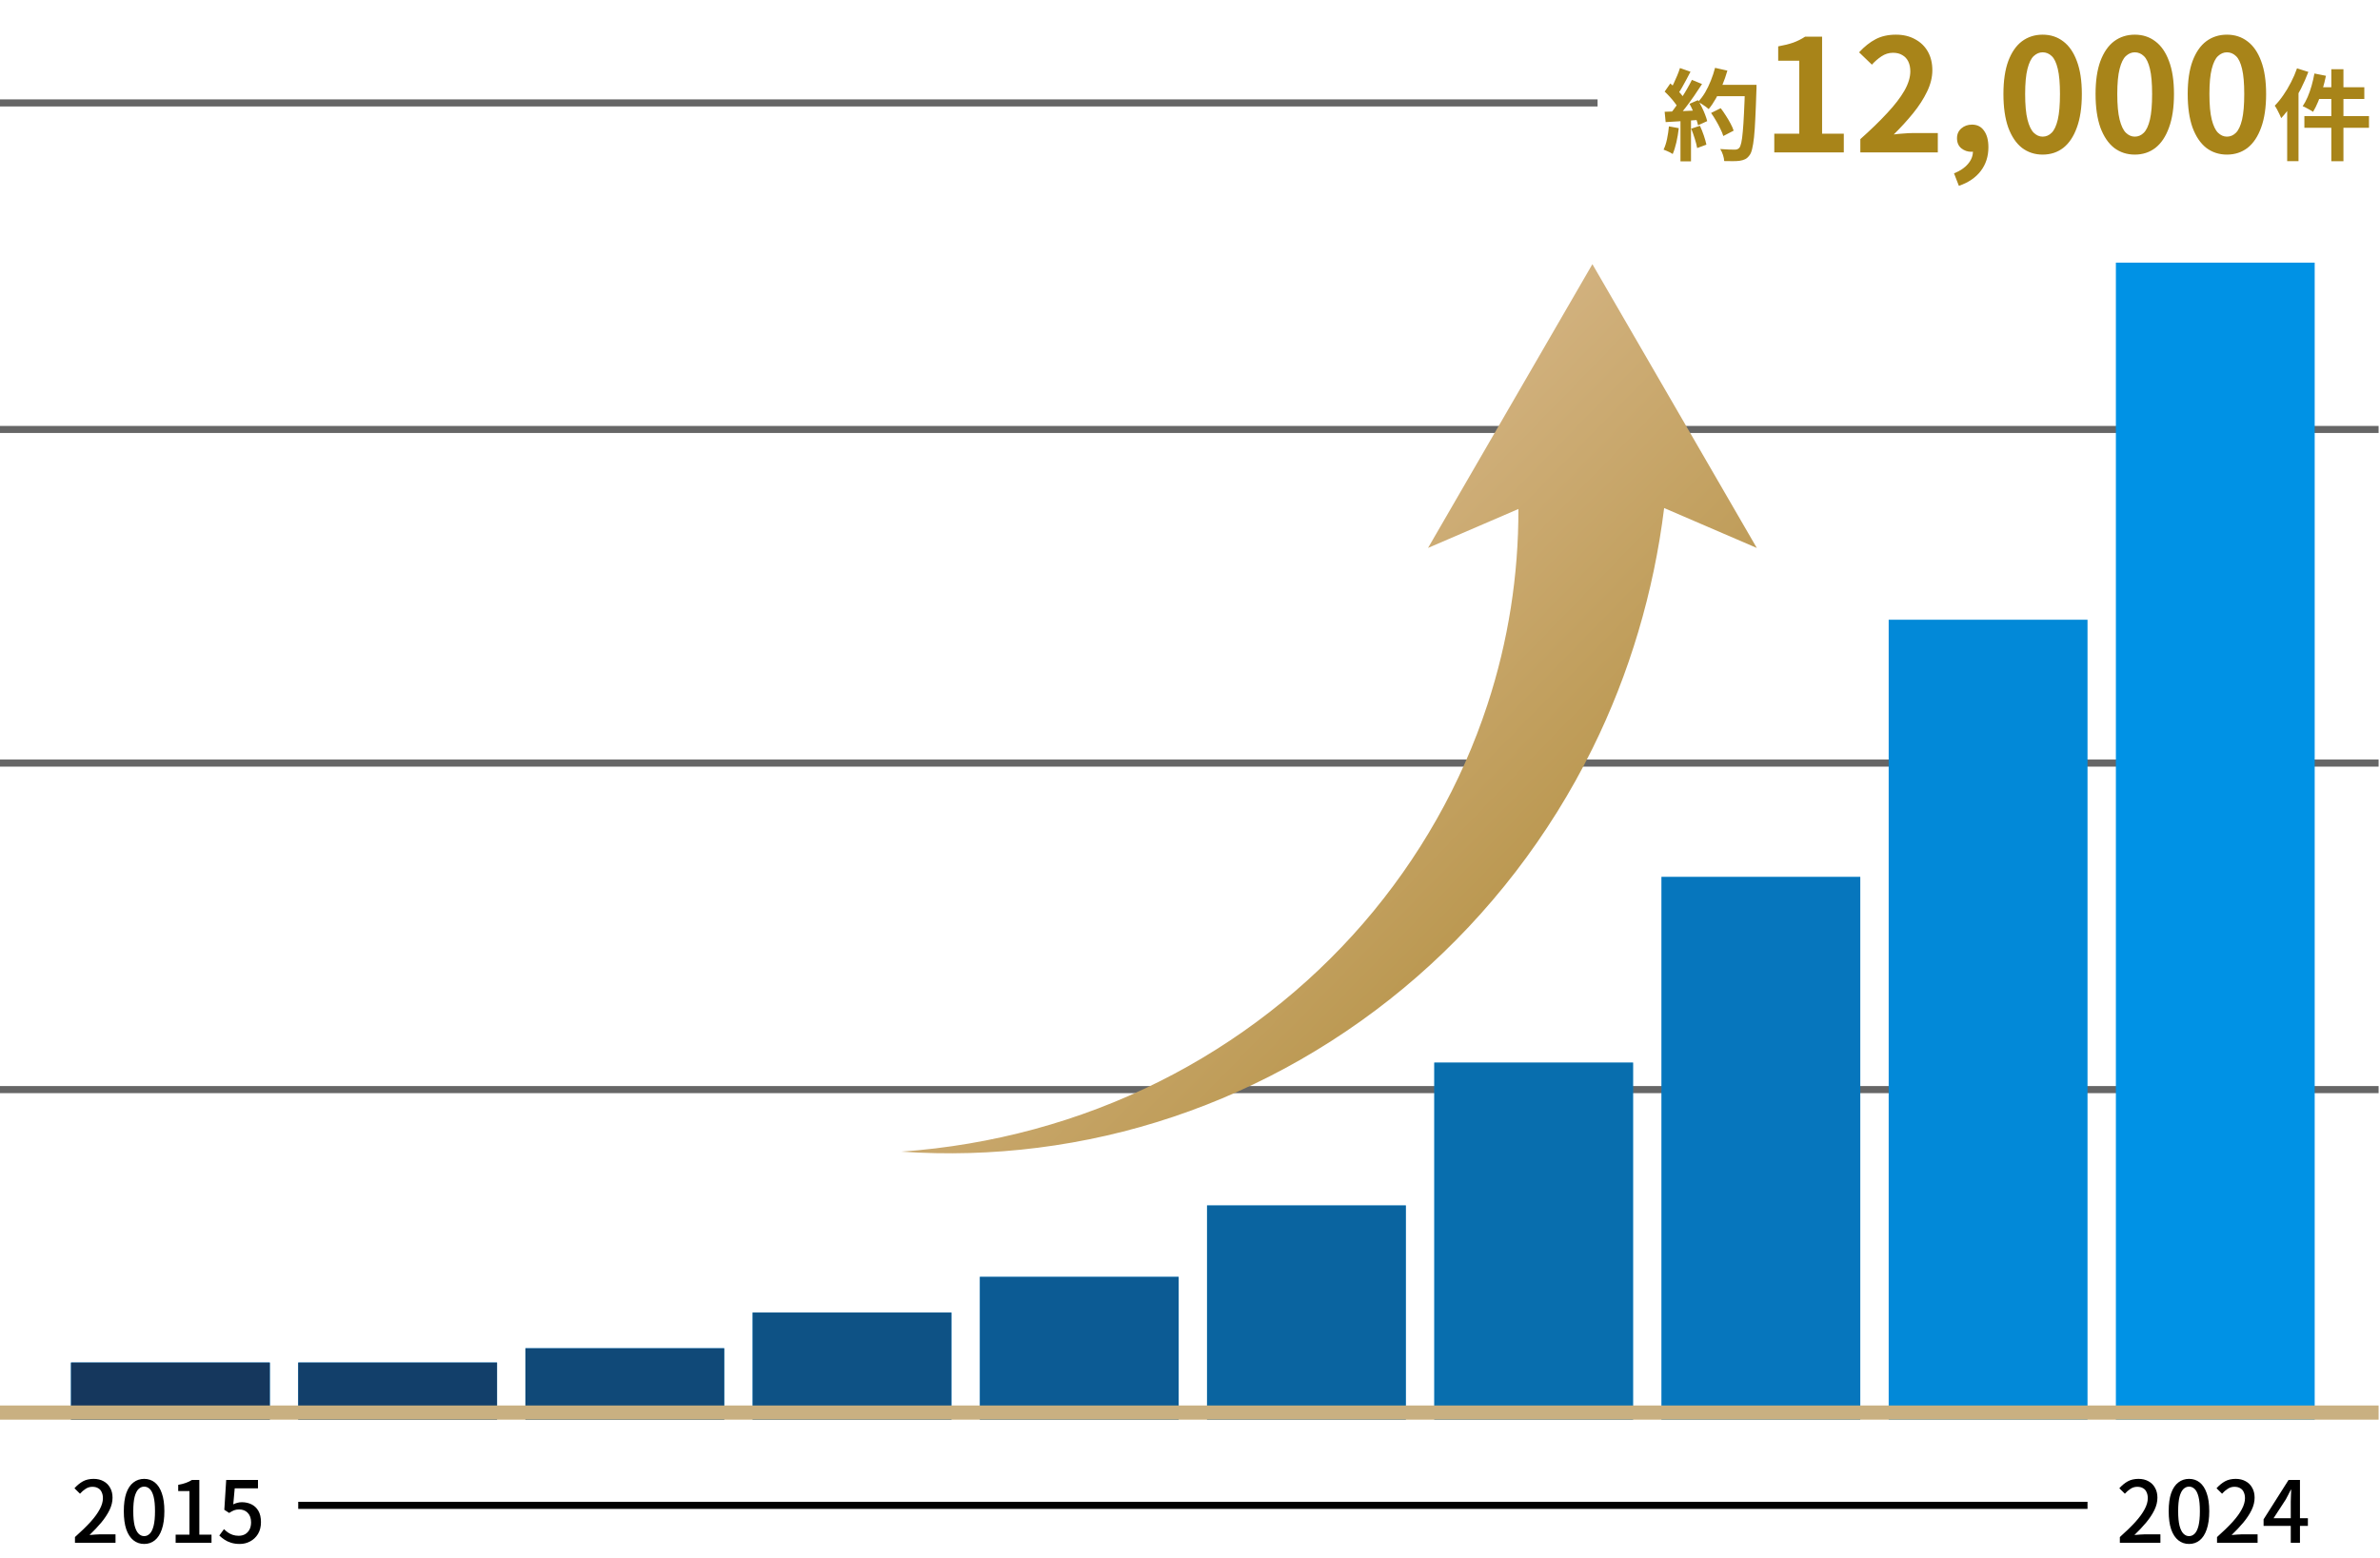 <svg width="281" height="184" viewBox="0 0 281 184" fill="none" xmlns="http://www.w3.org/2000/svg">
<path d="M0 12.156L188.621 12.156" stroke="#666666" stroke-width="0.838"/>
<line x1="3.80305e-08" y1="50.718" x2="280.836" y2="50.719" stroke="#666666" stroke-width="0.838"/>
<line x1="3.80305e-08" y1="90.119" x2="280.836" y2="90.119" stroke="#666666" stroke-width="0.838"/>
<line x1="3.80305e-08" y1="128.681" x2="280.836" y2="128.681" stroke="#666666" stroke-width="0.838"/>
<rect x="8.383" y="160.916" width="23.473" height="6.748" fill="#0092E5"/>
<rect x="8.383" y="160.916" width="23.473" height="6.748" fill="#15375D"/>
<rect x="35.211" y="160.916" width="23.473" height="6.748" fill="#0092E5"/>
<rect x="35.211" y="160.916" width="23.473" height="6.748" fill="#15375D" fill-opacity="0.9"/>
<rect x="62.035" y="159.229" width="23.473" height="8.435" fill="#0092E5"/>
<rect x="62.035" y="159.229" width="23.473" height="8.435" fill="#15375D" fill-opacity="0.8"/>
<rect x="88.859" y="155.012" width="23.473" height="12.652" fill="#0092E5"/>
<rect x="88.859" y="155.012" width="23.473" height="12.652" fill="#15375D" fill-opacity="0.7"/>
<rect x="115.688" y="150.793" width="23.473" height="16.87" fill="#0092E5"/>
<rect x="115.688" y="150.793" width="23.473" height="16.87" fill="#15375D" fill-opacity="0.6"/>
<rect x="142.512" y="142.358" width="23.473" height="25.305" fill="#0092E5"/>
<rect x="142.512" y="142.358" width="23.473" height="25.305" fill="#15375D" fill-opacity="0.5"/>
<rect x="169.34" y="125.489" width="23.473" height="42.175" fill="#0092E5"/>
<rect x="169.34" y="125.489" width="23.473" height="42.175" fill="#15375D" fill-opacity="0.4"/>
<rect x="196.164" y="103.558" width="23.473" height="64.105" fill="#0092E5"/>
<rect x="196.164" y="103.558" width="23.473" height="64.105" fill="#15375D" fill-opacity="0.3"/>
<rect x="222.992" y="73.192" width="23.473" height="94.471" fill="#0092E5"/>
<rect x="222.992" y="73.192" width="23.473" height="94.471" fill="#15375D" fill-opacity="0.1"/>
<rect x="249.816" y="31.018" width="23.473" height="136.646" fill="#0092E5"/>
<line y1="166.825" x2="280.836" y2="166.825" stroke="#C9B081" stroke-width="1.677"/>
<line x1="35.211" y1="177.781" x2="246.467" y2="177.781" stroke="black" stroke-width="0.838"/>
<path d="M8.851 182.199V181.525C9.582 180.875 10.192 180.281 10.682 179.745C11.171 179.201 11.537 178.698 11.778 178.236C12.027 177.773 12.151 177.34 12.151 176.938C12.151 176.67 12.104 176.435 12.01 176.234C11.923 176.026 11.785 175.868 11.597 175.761C11.416 175.647 11.185 175.59 10.903 175.59C10.615 175.59 10.35 175.67 10.108 175.831C9.867 175.986 9.646 176.177 9.445 176.405L8.791 175.761C9.106 175.412 9.438 175.141 9.787 174.946C10.142 174.752 10.565 174.654 11.054 174.654C11.503 174.654 11.896 174.748 12.231 174.936C12.566 175.117 12.825 175.375 13.006 175.711C13.194 176.039 13.287 176.428 13.287 176.878C13.287 177.354 13.17 177.837 12.935 178.326C12.7 178.809 12.379 179.299 11.97 179.795C11.56 180.285 11.094 180.781 10.571 181.284C10.766 181.264 10.97 181.247 11.185 181.233C11.406 181.213 11.604 181.203 11.778 181.203H13.639V182.199H8.851ZM17.023 182.34C16.54 182.34 16.117 182.196 15.755 181.907C15.393 181.619 15.111 181.19 14.91 180.62C14.716 180.043 14.618 179.325 14.618 178.467C14.618 177.609 14.716 176.898 14.91 176.334C15.111 175.771 15.393 175.352 15.755 175.077C16.117 174.795 16.54 174.654 17.023 174.654C17.506 174.654 17.925 174.795 18.28 175.077C18.636 175.359 18.911 175.781 19.105 176.344C19.306 176.901 19.407 177.609 19.407 178.467C19.407 179.325 19.306 180.043 19.105 180.62C18.911 181.19 18.636 181.619 18.28 181.907C17.925 182.196 17.506 182.34 17.023 182.34ZM17.023 181.415C17.271 181.415 17.492 181.317 17.687 181.123C17.881 180.928 18.032 180.616 18.139 180.187C18.247 179.751 18.3 179.178 18.3 178.467C18.3 177.756 18.247 177.189 18.139 176.767C18.032 176.344 17.881 176.039 17.687 175.851C17.492 175.664 17.271 175.57 17.023 175.57C16.774 175.57 16.553 175.664 16.359 175.851C16.164 176.039 16.01 176.344 15.896 176.767C15.789 177.189 15.735 177.756 15.735 178.467C15.735 179.178 15.789 179.751 15.896 180.187C16.01 180.616 16.164 180.928 16.359 181.123C16.553 181.317 16.774 181.415 17.023 181.415ZM20.738 182.199V181.244H22.368V176.093H21.04V175.359C21.388 175.298 21.69 175.221 21.945 175.127C22.207 175.033 22.445 174.919 22.659 174.785H23.535V181.244H24.973V182.199H20.738ZM28.316 182.34C27.934 182.34 27.592 182.293 27.29 182.199C26.988 182.105 26.723 181.981 26.495 181.827C26.267 181.673 26.066 181.512 25.892 181.344L26.445 180.59C26.586 180.73 26.74 180.861 26.908 180.982C27.075 181.096 27.263 181.19 27.471 181.264C27.686 181.337 27.924 181.374 28.185 181.374C28.46 181.374 28.708 181.314 28.93 181.193C29.151 181.066 29.325 180.885 29.453 180.65C29.58 180.409 29.644 180.124 29.644 179.795C29.644 179.312 29.513 178.936 29.252 178.668C28.997 178.4 28.658 178.266 28.236 178.266C28.001 178.266 27.8 178.299 27.632 178.366C27.464 178.434 27.273 178.537 27.059 178.678L26.485 178.306L26.706 174.785H30.459V175.771H27.712L27.541 177.662C27.702 177.582 27.863 177.521 28.024 177.481C28.185 177.434 28.363 177.411 28.558 177.411C28.973 177.411 29.352 177.495 29.694 177.662C30.036 177.83 30.308 178.088 30.509 178.437C30.71 178.779 30.811 179.222 30.811 179.765C30.811 180.308 30.694 180.774 30.459 181.163C30.224 181.545 29.916 181.837 29.533 182.038C29.158 182.239 28.752 182.34 28.316 182.34Z" fill="black"/>
<path d="M250.285 182.199V181.525C251.016 180.875 251.626 180.281 252.115 179.745C252.605 179.201 252.971 178.698 253.212 178.236C253.46 177.773 253.584 177.34 253.584 176.938C253.584 176.67 253.537 176.435 253.443 176.234C253.356 176.026 253.219 175.868 253.031 175.761C252.85 175.647 252.618 175.59 252.337 175.59C252.048 175.59 251.783 175.67 251.542 175.831C251.301 175.986 251.079 176.177 250.878 176.405L250.224 175.761C250.539 175.412 250.871 175.141 251.22 174.946C251.576 174.752 251.998 174.654 252.488 174.654C252.937 174.654 253.329 174.748 253.665 174.936C254 175.117 254.258 175.375 254.439 175.711C254.627 176.039 254.721 176.428 254.721 176.878C254.721 177.354 254.604 177.837 254.369 178.326C254.134 178.809 253.812 179.299 253.403 179.795C252.994 180.285 252.528 180.781 252.005 181.284C252.199 181.264 252.404 181.247 252.618 181.233C252.84 181.213 253.038 181.203 253.212 181.203H255.073V182.199H250.285ZM258.456 182.34C257.973 182.34 257.551 182.196 257.189 181.907C256.827 181.619 256.545 181.19 256.344 180.62C256.149 180.043 256.052 179.325 256.052 178.467C256.052 177.609 256.149 176.898 256.344 176.334C256.545 175.771 256.827 175.352 257.189 175.077C257.551 174.795 257.973 174.654 258.456 174.654C258.939 174.654 259.358 174.795 259.714 175.077C260.069 175.359 260.344 175.781 260.539 176.344C260.74 176.901 260.84 177.609 260.84 178.467C260.84 179.325 260.74 180.043 260.539 180.62C260.344 181.19 260.069 181.619 259.714 181.907C259.358 182.196 258.939 182.34 258.456 182.34ZM258.456 181.415C258.704 181.415 258.926 181.317 259.12 181.123C259.315 180.928 259.466 180.616 259.573 180.187C259.68 179.751 259.734 179.178 259.734 178.467C259.734 177.756 259.68 177.189 259.573 176.767C259.466 176.344 259.315 176.039 259.12 175.851C258.926 175.664 258.704 175.57 258.456 175.57C258.208 175.57 257.987 175.664 257.792 175.851C257.598 176.039 257.444 176.344 257.33 176.767C257.222 177.189 257.169 177.756 257.169 178.467C257.169 179.178 257.222 179.751 257.33 180.187C257.444 180.616 257.598 180.928 257.792 181.123C257.987 181.317 258.208 181.415 258.456 181.415ZM261.759 182.199V181.525C262.49 180.875 263.1 180.281 263.59 179.745C264.079 179.201 264.445 178.698 264.686 178.236C264.935 177.773 265.059 177.34 265.059 176.938C265.059 176.67 265.012 176.435 264.918 176.234C264.831 176.026 264.693 175.868 264.505 175.761C264.324 175.647 264.093 175.59 263.811 175.59C263.523 175.59 263.258 175.67 263.017 175.831C262.775 175.986 262.554 176.177 262.353 176.405L261.699 175.761C262.014 175.412 262.346 175.141 262.695 174.946C263.05 174.752 263.473 174.654 263.962 174.654C264.411 174.654 264.804 174.748 265.139 174.936C265.474 175.117 265.733 175.375 265.914 175.711C266.102 176.039 266.195 176.428 266.195 176.878C266.195 177.354 266.078 177.837 265.843 178.326C265.609 178.809 265.287 179.299 264.878 179.795C264.468 180.285 264.002 180.781 263.479 181.284C263.674 181.264 263.878 181.247 264.093 181.233C264.314 181.213 264.512 181.203 264.686 181.203H266.548V182.199H261.759ZM270.464 182.199V177.371C270.464 177.169 270.471 176.931 270.484 176.656C270.497 176.375 270.507 176.133 270.514 175.932H270.474C270.38 176.12 270.283 176.311 270.182 176.505C270.088 176.7 269.988 176.891 269.88 177.079L268.432 179.302H272.486V180.207H267.255V179.433L270.202 174.785H271.55V182.199H270.464Z" fill="black"/>
<path d="M202.023 13.341L203.161 12.777C203.365 13.043 203.568 13.337 203.771 13.658C203.975 13.97 204.159 14.284 204.323 14.596C204.487 14.902 204.609 15.179 204.687 15.43L203.466 16.064C203.396 15.821 203.282 15.543 203.126 15.23C202.977 14.909 202.805 14.585 202.609 14.256C202.422 13.928 202.226 13.622 202.023 13.341ZM202.422 10.019H206.635V11.357H202.422V10.019ZM206.025 10.019H207.386C207.386 10.019 207.386 10.062 207.386 10.148C207.386 10.234 207.386 10.328 207.386 10.43C207.386 10.532 207.382 10.614 207.374 10.677C207.335 11.967 207.292 13.067 207.245 13.974C207.206 14.874 207.155 15.617 207.093 16.204C207.03 16.791 206.956 17.253 206.87 17.589C206.792 17.926 206.69 18.172 206.565 18.329C206.4 18.555 206.228 18.712 206.048 18.798C205.876 18.884 205.665 18.947 205.414 18.986C205.203 19.017 204.929 19.033 204.593 19.033C204.264 19.033 203.924 19.029 203.572 19.021C203.564 18.818 203.517 18.579 203.431 18.305C203.345 18.039 203.235 17.804 203.102 17.601C203.478 17.632 203.822 17.652 204.135 17.66C204.448 17.668 204.679 17.671 204.828 17.671C204.953 17.671 205.051 17.656 205.121 17.624C205.199 17.593 205.274 17.542 205.344 17.472C205.438 17.37 205.52 17.163 205.591 16.85C205.661 16.537 205.72 16.099 205.767 15.535C205.821 14.964 205.868 14.248 205.907 13.388C205.954 12.527 205.993 11.498 206.025 10.301V10.019ZM202.492 8.012L203.947 8.341C203.783 8.92 203.584 9.491 203.349 10.054C203.122 10.61 202.872 11.13 202.598 11.615C202.324 12.101 202.038 12.523 201.741 12.883C201.647 12.797 201.526 12.699 201.377 12.589C201.228 12.48 201.072 12.374 200.908 12.273C200.743 12.171 200.603 12.089 200.485 12.026C200.79 11.713 201.068 11.345 201.318 10.923C201.569 10.493 201.792 10.031 201.987 9.538C202.191 9.037 202.359 8.529 202.492 8.012ZM198.349 8.036L199.593 8.47C199.437 8.775 199.272 9.088 199.1 9.409C198.928 9.722 198.76 10.027 198.596 10.324C198.431 10.614 198.271 10.868 198.114 11.087L197.164 10.7C197.305 10.457 197.449 10.184 197.598 9.878C197.747 9.565 197.888 9.249 198.021 8.928C198.154 8.607 198.263 8.31 198.349 8.036ZM199.758 9.432L200.955 9.925C200.665 10.371 200.352 10.841 200.016 11.334C199.679 11.819 199.339 12.284 198.995 12.73C198.65 13.176 198.33 13.568 198.032 13.904L197.176 13.47C197.402 13.204 197.633 12.902 197.868 12.566C198.103 12.23 198.334 11.881 198.56 11.521C198.795 11.162 199.014 10.802 199.218 10.442C199.429 10.074 199.609 9.738 199.758 9.432ZM196.542 10.817L197.211 9.855C197.414 10.027 197.625 10.223 197.844 10.442C198.064 10.653 198.263 10.864 198.443 11.075C198.631 11.287 198.772 11.482 198.866 11.662L198.15 12.754C198.056 12.574 197.919 12.37 197.739 12.143C197.567 11.909 197.375 11.678 197.164 11.451C196.953 11.216 196.745 11.005 196.542 10.817ZM199.476 12.261L200.473 11.827C200.63 12.085 200.783 12.363 200.931 12.66C201.08 12.957 201.209 13.251 201.318 13.54C201.428 13.822 201.51 14.076 201.565 14.303L200.485 14.796C200.438 14.577 200.364 14.323 200.262 14.033C200.16 13.736 200.039 13.434 199.898 13.129C199.765 12.816 199.625 12.527 199.476 12.261ZM196.542 13.2C197.082 13.184 197.731 13.161 198.49 13.129C199.257 13.098 200.035 13.063 200.826 13.024L200.814 14.139C200.078 14.194 199.347 14.248 198.619 14.303C197.891 14.35 197.238 14.389 196.659 14.42L196.542 13.2ZM199.675 15.195L200.708 14.855C200.872 15.207 201.025 15.59 201.166 16.005C201.307 16.419 201.408 16.779 201.471 17.085L200.38 17.484C200.325 17.171 200.231 16.803 200.098 16.38C199.965 15.95 199.824 15.555 199.675 15.195ZM197.046 14.925L198.208 15.136C198.146 15.7 198.052 16.255 197.927 16.803C197.801 17.351 197.657 17.812 197.492 18.188C197.414 18.133 197.309 18.07 197.176 18C197.043 17.937 196.906 17.875 196.765 17.812C196.632 17.75 196.514 17.703 196.413 17.671C196.585 17.319 196.722 16.901 196.823 16.416C196.925 15.923 196.999 15.426 197.046 14.925ZM198.408 13.822H199.652V19.056H198.408V13.822ZM209.485 18V15.787H212.436V7.174H209.946V5.477C210.635 5.354 211.225 5.207 211.717 5.035C212.221 4.85 212.688 4.617 213.119 4.334H215.129V15.787H217.692V18H209.485ZM219.645 18V16.432C220.886 15.326 221.944 14.299 222.817 13.352C223.702 12.406 224.378 11.527 224.845 10.715C225.313 9.891 225.546 9.129 225.546 8.428C225.546 7.985 225.466 7.598 225.307 7.266C225.147 6.934 224.913 6.682 224.606 6.51C224.311 6.326 223.942 6.233 223.499 6.233C223.007 6.233 222.552 6.375 222.134 6.658C221.729 6.928 221.354 7.254 221.009 7.635L219.497 6.178C220.136 5.49 220.788 4.973 221.452 4.629C222.128 4.272 222.927 4.094 223.85 4.094C224.71 4.094 225.46 4.272 226.1 4.629C226.751 4.973 227.255 5.459 227.612 6.086C227.968 6.713 228.147 7.451 228.147 8.299C228.147 9.123 227.938 9.965 227.52 10.826C227.114 11.674 226.567 12.522 225.878 13.371C225.19 14.219 224.427 15.055 223.591 15.879C223.948 15.83 224.329 15.793 224.735 15.768C225.153 15.732 225.522 15.713 225.841 15.713H228.792V18H219.645ZM231.279 21.947L230.707 20.471C231.421 20.189 231.968 19.82 232.349 19.365C232.742 18.91 232.939 18.412 232.939 17.871L232.847 15.934L233.806 17.539C233.658 17.674 233.492 17.773 233.308 17.834C233.136 17.895 232.951 17.926 232.755 17.926C232.312 17.926 231.919 17.791 231.574 17.52C231.23 17.238 231.058 16.838 231.058 16.322C231.058 15.842 231.23 15.455 231.574 15.16C231.919 14.865 232.337 14.717 232.828 14.717C233.443 14.717 233.917 14.957 234.248 15.436C234.593 15.904 234.765 16.555 234.765 17.391C234.765 18.473 234.464 19.408 233.861 20.195C233.259 20.982 232.398 21.566 231.279 21.947ZM241.168 18.258C240.246 18.258 239.435 17.994 238.734 17.465C238.045 16.924 237.504 16.125 237.111 15.068C236.73 13.998 236.539 12.676 236.539 11.102C236.539 9.541 236.73 8.244 237.111 7.211C237.504 6.166 238.045 5.385 238.734 4.869C239.435 4.352 240.246 4.094 241.168 4.094C242.103 4.094 242.914 4.358 243.603 4.887C244.291 5.403 244.826 6.178 245.207 7.211C245.601 8.244 245.797 9.541 245.797 11.102C245.797 12.676 245.601 13.998 245.207 15.068C244.826 16.125 244.291 16.924 243.603 17.465C242.914 17.994 242.103 18.258 241.168 18.258ZM241.168 16.137C241.574 16.137 241.931 15.984 242.238 15.676C242.545 15.369 242.785 14.852 242.957 14.127C243.129 13.389 243.215 12.381 243.215 11.102C243.215 9.836 243.129 8.846 242.957 8.133C242.785 7.408 242.545 6.903 242.238 6.621C241.931 6.326 241.574 6.178 241.168 6.178C240.787 6.178 240.437 6.326 240.117 6.621C239.81 6.903 239.564 7.408 239.379 8.133C239.195 8.846 239.103 9.836 239.103 11.102C239.103 12.381 239.195 13.389 239.379 14.127C239.564 14.852 239.81 15.369 240.117 15.676C240.437 15.984 240.787 16.137 241.168 16.137ZM252.047 18.258C251.125 18.258 250.313 17.994 249.612 17.465C248.924 16.924 248.383 16.125 247.989 15.068C247.608 13.998 247.417 12.676 247.417 11.102C247.417 9.541 247.608 8.244 247.989 7.211C248.383 6.166 248.924 5.385 249.612 4.869C250.313 4.352 251.125 4.094 252.047 4.094C252.981 4.094 253.793 4.358 254.481 4.887C255.17 5.403 255.705 6.178 256.086 7.211C256.479 8.244 256.676 9.541 256.676 11.102C256.676 12.676 256.479 13.998 256.086 15.068C255.705 16.125 255.17 16.924 254.481 17.465C253.793 17.994 252.981 18.258 252.047 18.258ZM252.047 16.137C252.452 16.137 252.809 15.984 253.116 15.676C253.424 15.369 253.663 14.852 253.836 14.127C254.008 13.389 254.094 12.381 254.094 11.102C254.094 9.836 254.008 8.846 253.836 8.133C253.663 7.408 253.424 6.903 253.116 6.621C252.809 6.326 252.452 6.178 252.047 6.178C251.666 6.178 251.315 6.326 250.995 6.621C250.688 6.903 250.442 7.408 250.258 8.133C250.073 8.846 249.981 9.836 249.981 11.102C249.981 12.381 250.073 13.389 250.258 14.127C250.442 14.852 250.688 15.369 250.995 15.676C251.315 15.984 251.666 16.137 252.047 16.137ZM262.925 18.258C262.003 18.258 261.191 17.994 260.491 17.465C259.802 16.924 259.261 16.125 258.868 15.068C258.487 13.998 258.296 12.676 258.296 11.102C258.296 9.541 258.487 8.244 258.868 7.211C259.261 6.166 259.802 5.385 260.491 4.869C261.191 4.352 262.003 4.094 262.925 4.094C263.86 4.094 264.671 4.358 265.36 4.887C266.048 5.403 266.583 6.178 266.964 7.211C267.358 8.244 267.554 9.541 267.554 11.102C267.554 12.676 267.358 13.998 266.964 15.068C266.583 16.125 266.048 16.924 265.36 17.465C264.671 17.994 263.86 18.258 262.925 18.258ZM262.925 16.137C263.331 16.137 263.687 15.984 263.995 15.676C264.302 15.369 264.542 14.852 264.714 14.127C264.886 13.389 264.972 12.381 264.972 11.102C264.972 9.836 264.886 8.846 264.714 8.133C264.542 7.408 264.302 6.903 263.995 6.621C263.687 6.326 263.331 6.178 262.925 6.178C262.544 6.178 262.194 6.326 261.874 6.621C261.566 6.903 261.321 7.408 261.136 8.133C260.952 8.846 260.86 9.836 260.86 11.102C260.86 12.381 260.952 13.389 261.136 14.127C261.321 14.852 261.566 15.369 261.874 15.676C262.194 15.984 262.544 16.137 262.925 16.137ZM275.252 8.177H276.684V19.044H275.252V8.177ZM273.257 8.681L274.618 8.951C274.509 9.483 274.376 10.011 274.219 10.536C274.063 11.06 273.887 11.553 273.691 12.014C273.503 12.468 273.304 12.867 273.093 13.211C273.007 13.141 272.885 13.063 272.729 12.977C272.58 12.891 272.428 12.809 272.271 12.73C272.122 12.644 271.989 12.582 271.872 12.543C272.083 12.23 272.279 11.866 272.459 11.451C272.639 11.029 272.795 10.583 272.928 10.113C273.061 9.636 273.171 9.159 273.257 8.681ZM273.715 10.301H279.149V11.686H273.363L273.715 10.301ZM272.072 13.716H279.7V15.089H272.072V13.716ZM271.203 8.071L272.541 8.493C272.291 9.151 271.997 9.816 271.661 10.489C271.324 11.154 270.957 11.784 270.558 12.378C270.166 12.973 269.76 13.497 269.337 13.951C269.29 13.834 269.224 13.685 269.138 13.505C269.051 13.317 268.958 13.129 268.856 12.942C268.754 12.754 268.66 12.601 268.574 12.484C268.926 12.124 269.263 11.709 269.584 11.24C269.912 10.77 270.213 10.266 270.487 9.726C270.769 9.186 271.008 8.634 271.203 8.071ZM270.041 11.322L271.379 9.984V9.996V19.033H270.041V11.322Z" fill="#A88419"/>
<g clip-path="url(#clip0_6309_2136)">
<path d="M207.418 64.708L197.715 47.953L188.01 31.2L178.307 47.955L168.605 64.71L179.273 60.114C179.296 67.865 178.094 75.697 175.611 83.236C172.56 92.544 167.576 101.385 160.962 109.035C154.348 116.679 146.112 123.122 136.796 127.768C127.488 132.425 117.104 135.257 106.418 136.007C117.1 136.748 128.08 135.404 138.511 131.897C148.942 128.406 158.802 122.772 167.3 115.355C175.794 107.94 182.922 98.743 188.034 88.366C192.384 79.57 195.255 69.927 196.481 60L207.42 64.712L207.418 64.708Z" fill="url(#paint0_linear_6309_2136)"/>
</g>
<defs>
<linearGradient id="paint0_linear_6309_2136" x1="119.885" y1="49.576" x2="193.803" y2="121.518" gradientUnits="userSpaceOnUse">
<stop stop-color="#E6C989"/>
<stop offset="0.3" stop-color="#D4B483"/>
<stop offset="1" stop-color="#B08C3B"/>
</linearGradient>
<clipPath id="clip0_6309_2136">
<rect width="101" height="105" fill="white" transform="translate(106.418 31.2)"/>
</clipPath>
</defs>
</svg>
